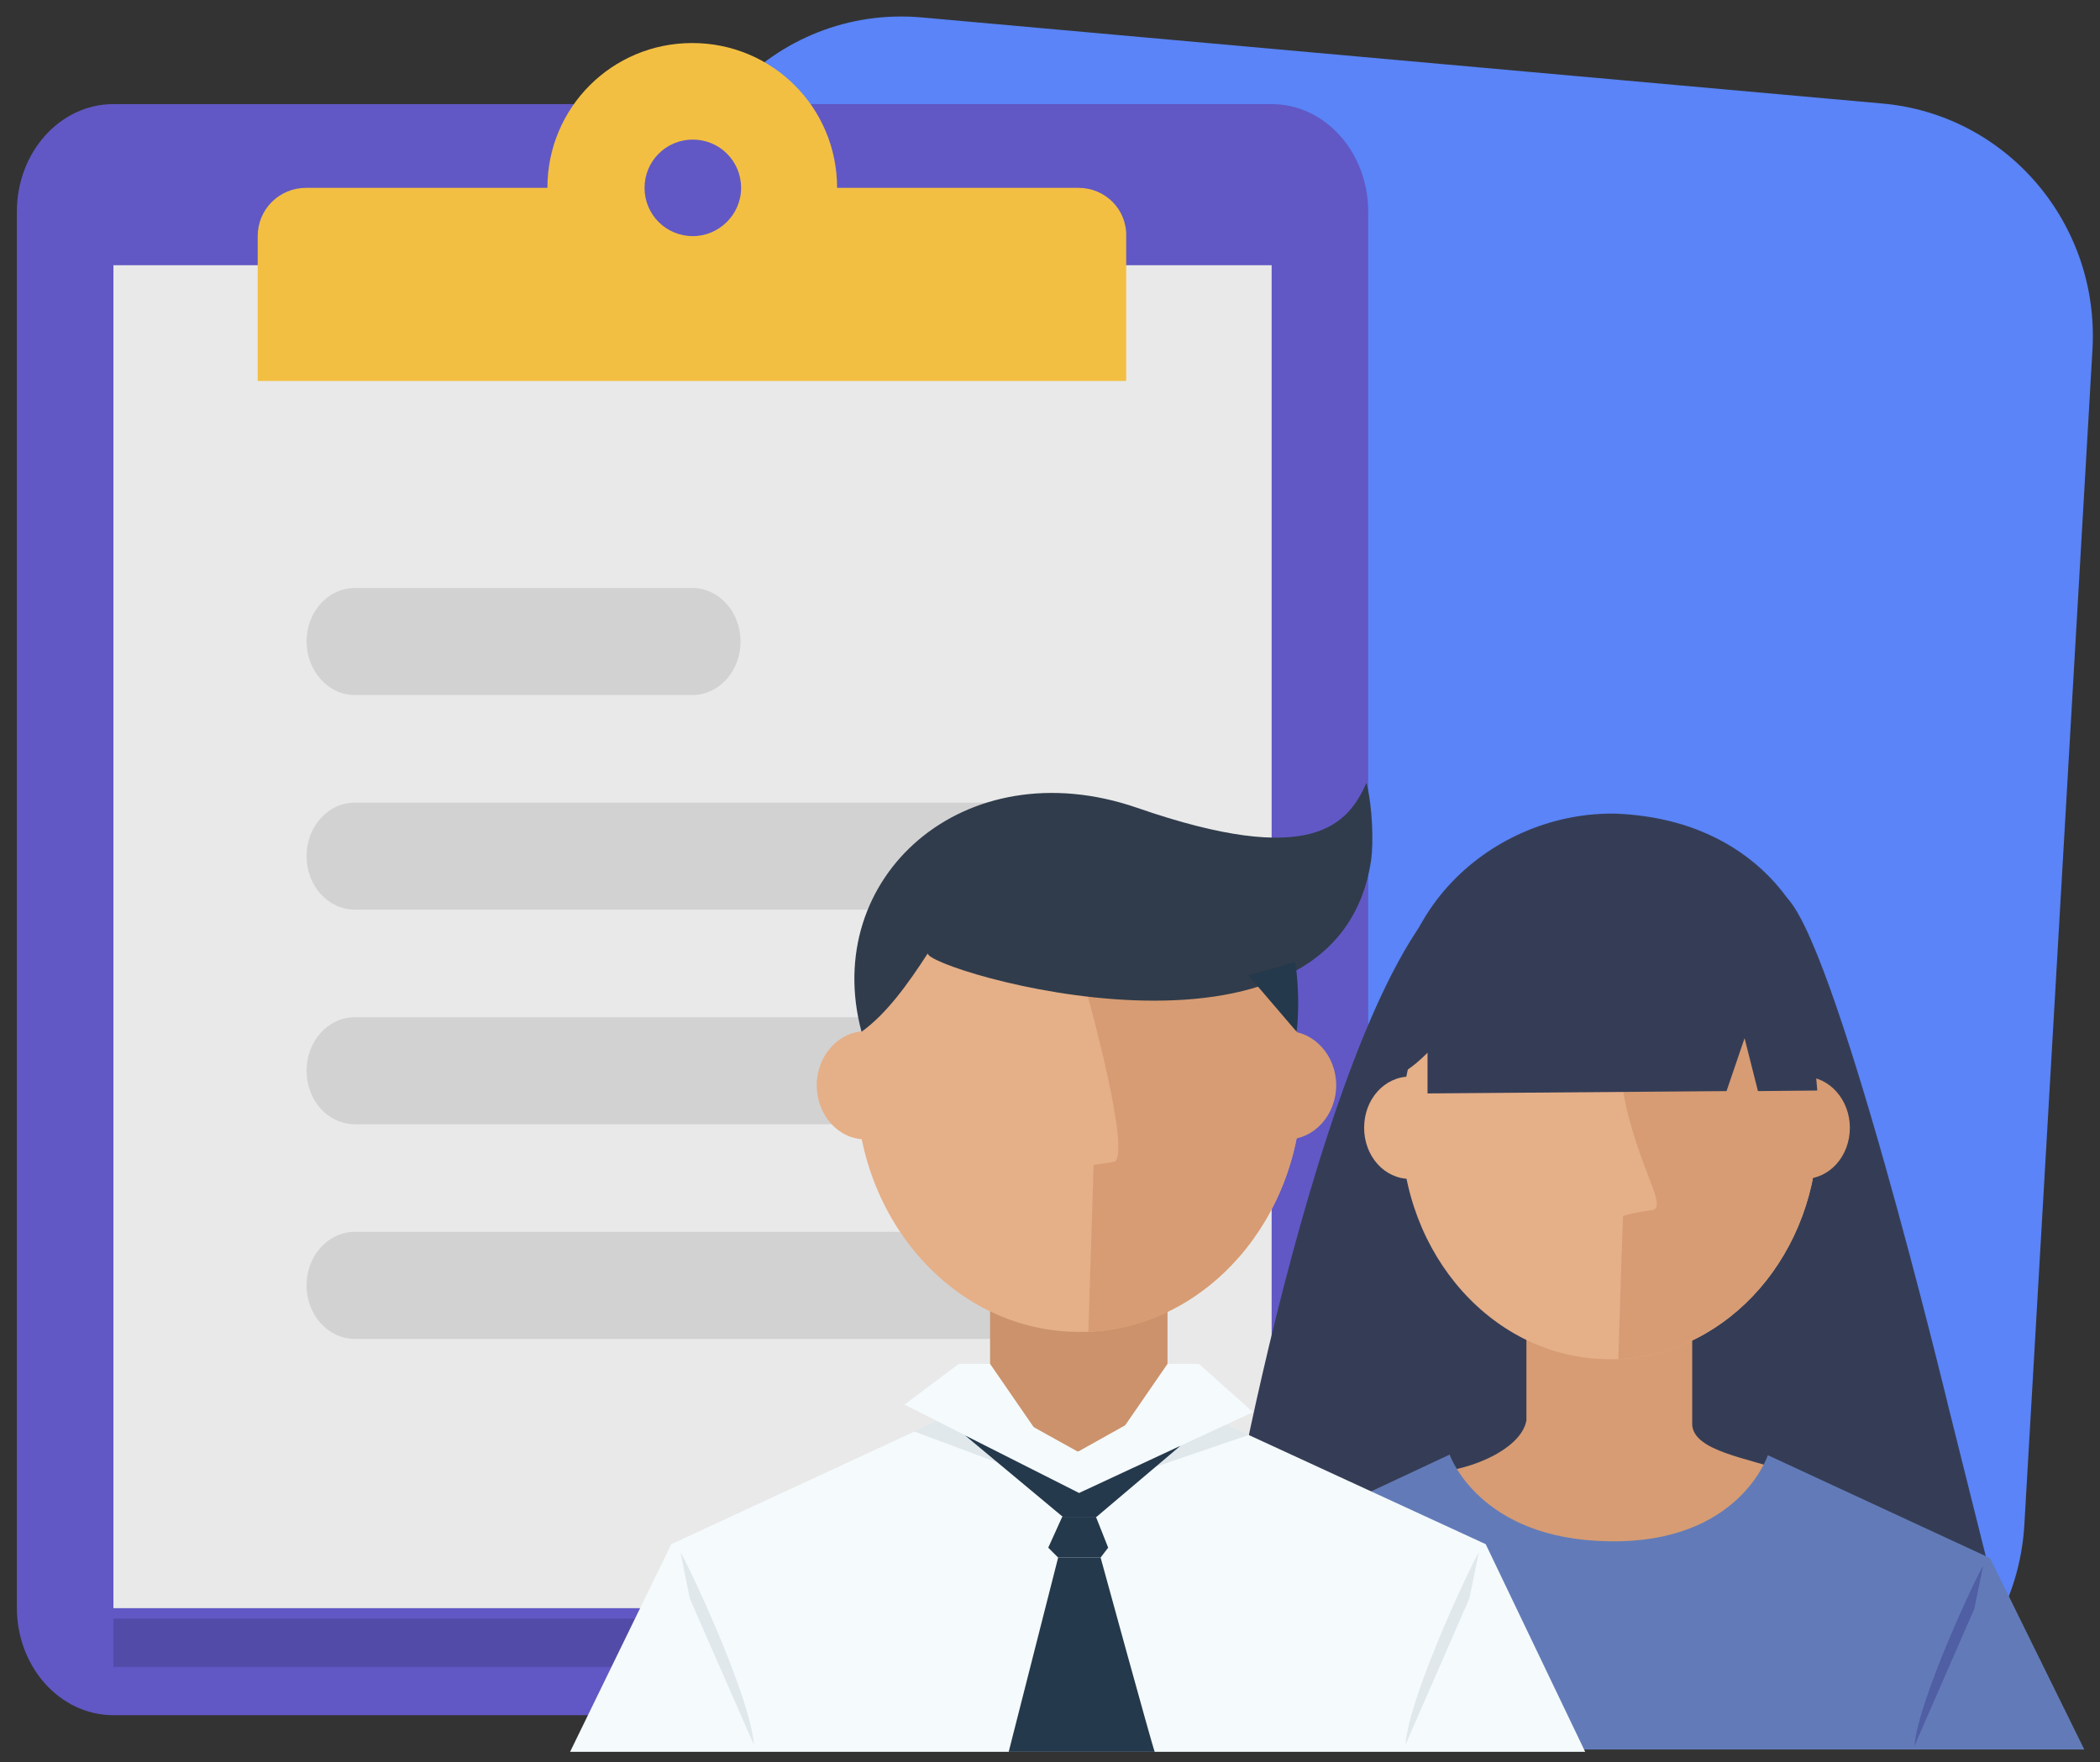 <?xml version="1.0" encoding="UTF-8" standalone="no"?>
<!DOCTYPE svg PUBLIC "-//W3C//DTD SVG 1.1//EN" "http://www.w3.org/Graphics/SVG/1.1/DTD/svg11.dtd">
<svg width="100%" height="100%" viewBox="0 0 361 303" version="1.1" xmlns="http://www.w3.org/2000/svg" xmlns:xlink="http://www.w3.org/1999/xlink" xml:space="preserve" xmlns:serif="http://www.serif.com/" style="fill-rule:evenodd;clip-rule:evenodd;stroke-linejoin:round;stroke-miterlimit:2;">
    <rect x="0" y="0" width="361" height="303" fill="#333333" stroke="none"/>
    <g transform="matrix(1,0,0,1,-5,-171)">
        <g id="Artboard2" transform="matrix(1,0,0,1,-0.668,-0.929)">
            <rect x="5.668" y="171.929" width="360.587" height="302.162" style="fill:none;"/>
            <g transform="matrix(1,0,0,1,-54.332,-13.071)">
                <path d="M175.7,233.7C172.1,208.1 193,185.7 218.5,188L383.6,202.8C405,204.7 421,223.5 419.7,245.2L408,447.1C406.8,468.3 389.4,484.9 368.4,484.9L245.5,484.9C225.7,484.9 209,470.2 206.2,450.4L175.7,233.7Z" style="fill:rgb(90,132,247);fill-rule:nonzero;"/>
            </g>
            <g transform="matrix(1,0,0,1,-54.332,-13.071)">
                <path d="M207.6,425.2C207.6,429.2 210.8,432.4 214.8,432.4C218.8,432.4 222,429.2 222,425.2C222,421.2 218.8,418 214.8,418C210.8,418 207.6,421.2 207.6,425.2Z" style="fill:rgb(95,157,185);fill-rule:nonzero;"/>
            </g>
            <g transform="matrix(1,0,0,1,-54.332,-13.071)">
                <path d="M295.2,461.4C295.2,471.6 287.8,479.9 278.6,479.9L79.5,479.9C70.3,479.9 62.9,471.6 62.9,461.4L62.9,221.4C62.9,211.2 70.3,202.9 79.5,202.9L278.6,202.9C287.8,202.9 295.2,211.2 295.2,221.4L295.2,461.4Z" style="fill:rgb(97,88,197);fill-rule:nonzero;"/>
            </g>
            <g transform="matrix(1,0,0,1,-54.332,-13.071)">
                <rect x="79.5" y="230.6" width="199.1" height="230.9" style="fill:rgb(233,233,233);"/>
            </g>
            <g transform="matrix(1,0,0,1,-54.332,-13.071)">
                <rect x="79.5" y="463.3" width="199.1" height="8.3" style="fill-opacity:0.15;"/>
            </g>
            <g transform="matrix(1,0,0,1,-54.332,-13.071)">
                <path d="M245.4,217.3L203.9,217.3C203.9,203.5 192.8,192.4 179,192.4C165.2,192.4 154.1,203.5 154.1,217.3L112.6,217.3C108,217.3 104.3,221 104.3,225.6L104.3,250.5L253.6,250.5L253.6,225.6C253.7,221 250,217.3 245.4,217.3ZM179.1,225.6C174.5,225.6 170.8,221.9 170.8,217.3C170.8,212.7 174.5,209 179.1,209C183.7,209 187.4,212.7 187.4,217.3C187.4,221.9 183.6,225.6 179.1,225.6Z" style="fill:rgb(243,191,66);fill-rule:nonzero;"/>
            </g>
            <g transform="matrix(1,0,0,1,-54.332,-13.071)">
                <g opacity="0.1">
                    <path d="M121,304.5L179,304.5C183.6,304.5 187.3,300.4 187.3,295.3C187.3,290.2 183.6,286.1 179,286.1L121,286.1C116.4,286.1 112.7,290.2 112.7,295.3C112.7,300.3 116.4,304.5 121,304.5Z" style="fill-rule:nonzero;"/>
                    <path d="M121,341.4L237.1,341.4C241.7,341.4 245.4,337.3 245.4,332.2C245.4,327.1 241.7,323 237.1,323L121,323C116.4,323 112.7,327.1 112.7,332.2C112.7,337.3 116.4,341.4 121,341.4Z" style="fill-rule:nonzero;"/>
                    <path d="M237.1,359.9L121,359.9C116.4,359.9 112.7,364 112.7,369.1C112.7,374.2 116.4,378.3 121,378.3L237.1,378.3C241.7,378.3 245.4,374.2 245.4,369.1C245.4,364 241.7,359.9 237.1,359.9Z" style="fill-rule:nonzero;"/>
                    <path d="M237.1,396.8L121,396.8C116.4,396.8 112.7,400.9 112.7,406C112.7,411.1 116.4,415.2 121,415.2L237.1,415.2C241.7,415.2 245.4,411.1 245.4,406C245.4,400.9 241.7,396.8 237.1,396.8Z" style="fill-rule:nonzero;"/>
                </g>
            </g>
            <g transform="matrix(1,0,0,1,-54.332,-13.071)">
                <path d="M366.6,338.9C375.1,344.5 395,427.1 395,427.1L403.3,460.3C403.3,460.3 313.3,466.8 310.3,465.7C307.3,464.6 270.1,460.4 270,457.2C269.9,453.9 288.4,350.5 312,336C334.8,329.7 366.6,338.9 366.6,338.9Z" style="fill:rgb(53,61,86);fill-rule:nonzero;"/>
                <path d="M367,438C358.5,462.8 315.4,464.4 304.9,438.1C311.3,438.5 321.5,434.5 322.4,429.2L322.4,404.5L350.9,404.5L350.9,430C351.2,434.5 360.5,435.7 367,438Z" style="fill:rgb(215,156,115);fill-rule:nonzero;"/>
                <path d="M372.5,378.9C372.5,400.4 357.3,417.8 338.2,418.7L336.7,418.7C316.9,418.7 300.9,400.8 300.9,378.8C300.9,356.8 316.9,338.9 336.7,338.9C349,338.9 359.9,345.8 366.3,356.3C370.2,362.8 372.5,370.6 372.5,378.9Z" style="fill:rgb(229,175,136);fill-rule:nonzero;"/>
                <path d="M370.1,387.7C374.5,387.7 378,383.8 378,378.9C378,374.1 374.5,370.1 370.1,370.1C365.7,370.1 362.2,374 362.2,378.9C362.2,383.8 365.8,387.7 370.1,387.7Z" style="fill:rgb(215,156,115);fill-rule:nonzero;"/>
                <path d="M302.4,387.7C306.8,387.7 310.3,383.8 310.3,378.9C310.3,374.1 306.8,370.1 302.4,370.1C298,370.1 294.5,374 294.5,378.9C294.5,383.8 298,387.7 302.4,387.7Z" style="fill:rgb(229,175,136);fill-rule:nonzero;"/>
                <path d="M372.5,378.9C372.5,400.4 357.3,417.8 338.2,418.7C338.5,409.9 338.6,405 339,394.1C339,394.1 340.6,393.5 343.8,393.1C347.8,392.9 338.8,382.5 338.2,364.8L339.3,356.7C339.3,356.7 354.1,356.6 366.4,356.6C370.2,362.8 372.5,370.6 372.5,378.9Z" style="fill:rgb(215,156,115);fill-rule:nonzero;"/>
                <path d="M305.4,373L356.8,372.6L359.9,363.5L362.2,372.6L372.4,372.5L370,344.2C370,344.2 363,326 337.9,324.9C317.1,324.4 295.6,342 300.3,369.6C301.9,369.6 305.4,366 305.4,366L305.4,373Z" style="fill:rgb(53,61,86);fill-rule:nonzero;"/>
                <path d="M370.1,347C370.2,347 375.1,361.3 371.6,370.4L363.8,361.3L370.1,347Z" style="fill:rgb(53,61,86);fill-rule:nonzero;"/>
                <path d="M271.2,452.9L255,485.8L418.3,485.8L402.1,452.9L363.9,435.2C363.9,435.2 359,450.4 336.6,450C314.2,449.7 309.2,435.1 309.2,435.1L271.2,452.9Z" style="fill:rgb(98,123,184);fill-rule:nonzero;"/>
                <path d="M400.9,454.3C400.4,454.6 389.7,477.2 389.1,485.2L399.4,461.6L400.9,454.3Z" style="fill:rgb(80,94,164);fill-rule:nonzero;"/>
                <path d="M275,454.4C275.5,454.7 286.2,477.3 286.8,485.3L276.5,461.7L275,454.4Z" style="fill:rgb(80,94,164);fill-rule:nonzero;"/>
            </g>
            <g transform="matrix(1,0,0,1,-54.332,-13.071)">
                <g>
                    <g>
                        <path d="M260.7,429.3C250.5,436.3 240.3,436.3 230.2,429.3L230.2,398.8L260.7,398.8L260.7,429.3Z" style="fill:rgb(203,146,107);fill-rule:nonzero;"/>
                        <path d="M283.8,371.5C283.8,394.4 267.5,413.1 247.1,414L245.5,414C224.3,414 207.2,394.9 207.2,371.5C207.2,348.1 224.4,329 245.5,329C258.7,329 270.3,336.4 277.2,347.6C281.3,354.4 283.8,362.6 283.8,371.5Z" style="fill:rgb(229,175,136);fill-rule:nonzero;"/>
                        <path d="M281.3,380.9C285.9,380.9 289.7,376.7 289.7,371.6C289.7,366.5 285.9,362.3 281.3,362.3C276.7,362.3 272.9,366.5 272.9,371.6C272.9,376.7 276.6,380.9 281.3,380.9Z" style="fill:rgb(215,156,115);fill-rule:nonzero;"/>
                        <path d="M208.8,380.9C213.4,380.9 217.2,376.7 217.2,371.6C217.2,366.5 213.4,362.3 208.8,362.3C204.2,362.3 200.4,366.5 200.4,371.6C200.4,376.7 204.1,380.9 208.8,380.9Z" style="fill:rgb(229,175,136);fill-rule:nonzero;"/>
                        <path d="M283.8,371.5C283.8,394.4 267.5,413.1 247.1,414L248,385.3L251.4,384.8C254.8,384.3 247,356.3 247,356.3L248.2,347.6C248.2,347.6 264.1,347.5 277.2,347.5C281.3,354.4 283.8,362.6 283.8,371.5Z" style="fill:rgb(215,156,115);fill-rule:nonzero;"/>
                        <path d="M219.5,348.9C218.7,351.6 289.7,373.1 295.7,332.9C296.1,330.2 296,323.9 294.9,319.6C291.7,326.8 285.5,334.3 255.5,323.9C225.7,313.6 201,335.9 208.1,362.4C212.4,359.3 216,354.3 219.5,348.9Z" style="fill:rgb(48,60,75);fill-rule:nonzero;"/>
                        <path d="M282.6,350.4C282.7,350.4 283.6,356.2 282.9,362.4L274.6,352.7L282.6,350.4Z" style="fill:rgb(36,57,75);fill-rule:nonzero;"/>
                        <path d="M175.4,450.5L158,486.2L332.5,486.2L315.4,450.5L274.6,431.7L261.4,425.6L245.3,434.6L229.1,425.6L216.2,431.6L175.4,450.5Z" style="fill:rgb(245,250,252);fill-rule:nonzero;"/>
                        <path d="M245.5,441.7L217.1,431.1L229.1,425.5L230.9,425.5L245.5,441.7Z" style="fill:rgb(224,232,236);fill-rule:nonzero;"/>
                        <path d="M274.7,431.7L245.5,441.7L260,425.6L261.5,425.6L274.7,431.7Z" style="fill:rgb(224,232,236);fill-rule:nonzero;"/>
                        <path d="M230.2,419.5L224.8,419.5L215.5,426.5L245.5,441.7L230.2,419.5Z" style="fill:rgb(245,250,252);fill-rule:nonzero;"/>
                        <path d="M260.7,419.5L266.1,419.5L275.4,427.8L245.4,441.7L260.7,419.5Z" style="fill:rgb(245,250,252);fill-rule:nonzero;"/>
                        <path d="M262.9,433.6L248.5,445.8L242.7,445.8L225.9,431.8L245.5,441.7L262.9,433.6Z" style="fill:rgb(36,57,75);fill-rule:nonzero;"/>
                        <path d="M240.2,451.1L242.6,445.8L248.4,445.8L250.5,451.1L249.2,452.8L241.9,452.8L240.2,451.1Z" style="fill:rgb(36,57,75);fill-rule:nonzero;"/>
                        <path d="M258.5,486.2C258.1,485.3 249.2,452.8 249.2,452.8L241.9,452.8L233.4,486.2L258.5,486.2Z" style="fill:rgb(36,57,75);fill-rule:nonzero;"/>
                        <path d="M314.2,452C313.7,452.3 302.2,476.4 301.6,485L312.6,459.8L314.2,452Z" style="fill:rgb(224,232,236);fill-rule:nonzero;"/>
                        <path d="M177,452C177.5,452.3 189,476.4 189.6,485L178.6,459.9L177,452Z" style="fill:rgb(224,232,236);fill-rule:nonzero;"/>
                    </g>
                </g>
            </g>
        </g>
    </g>
</svg>
